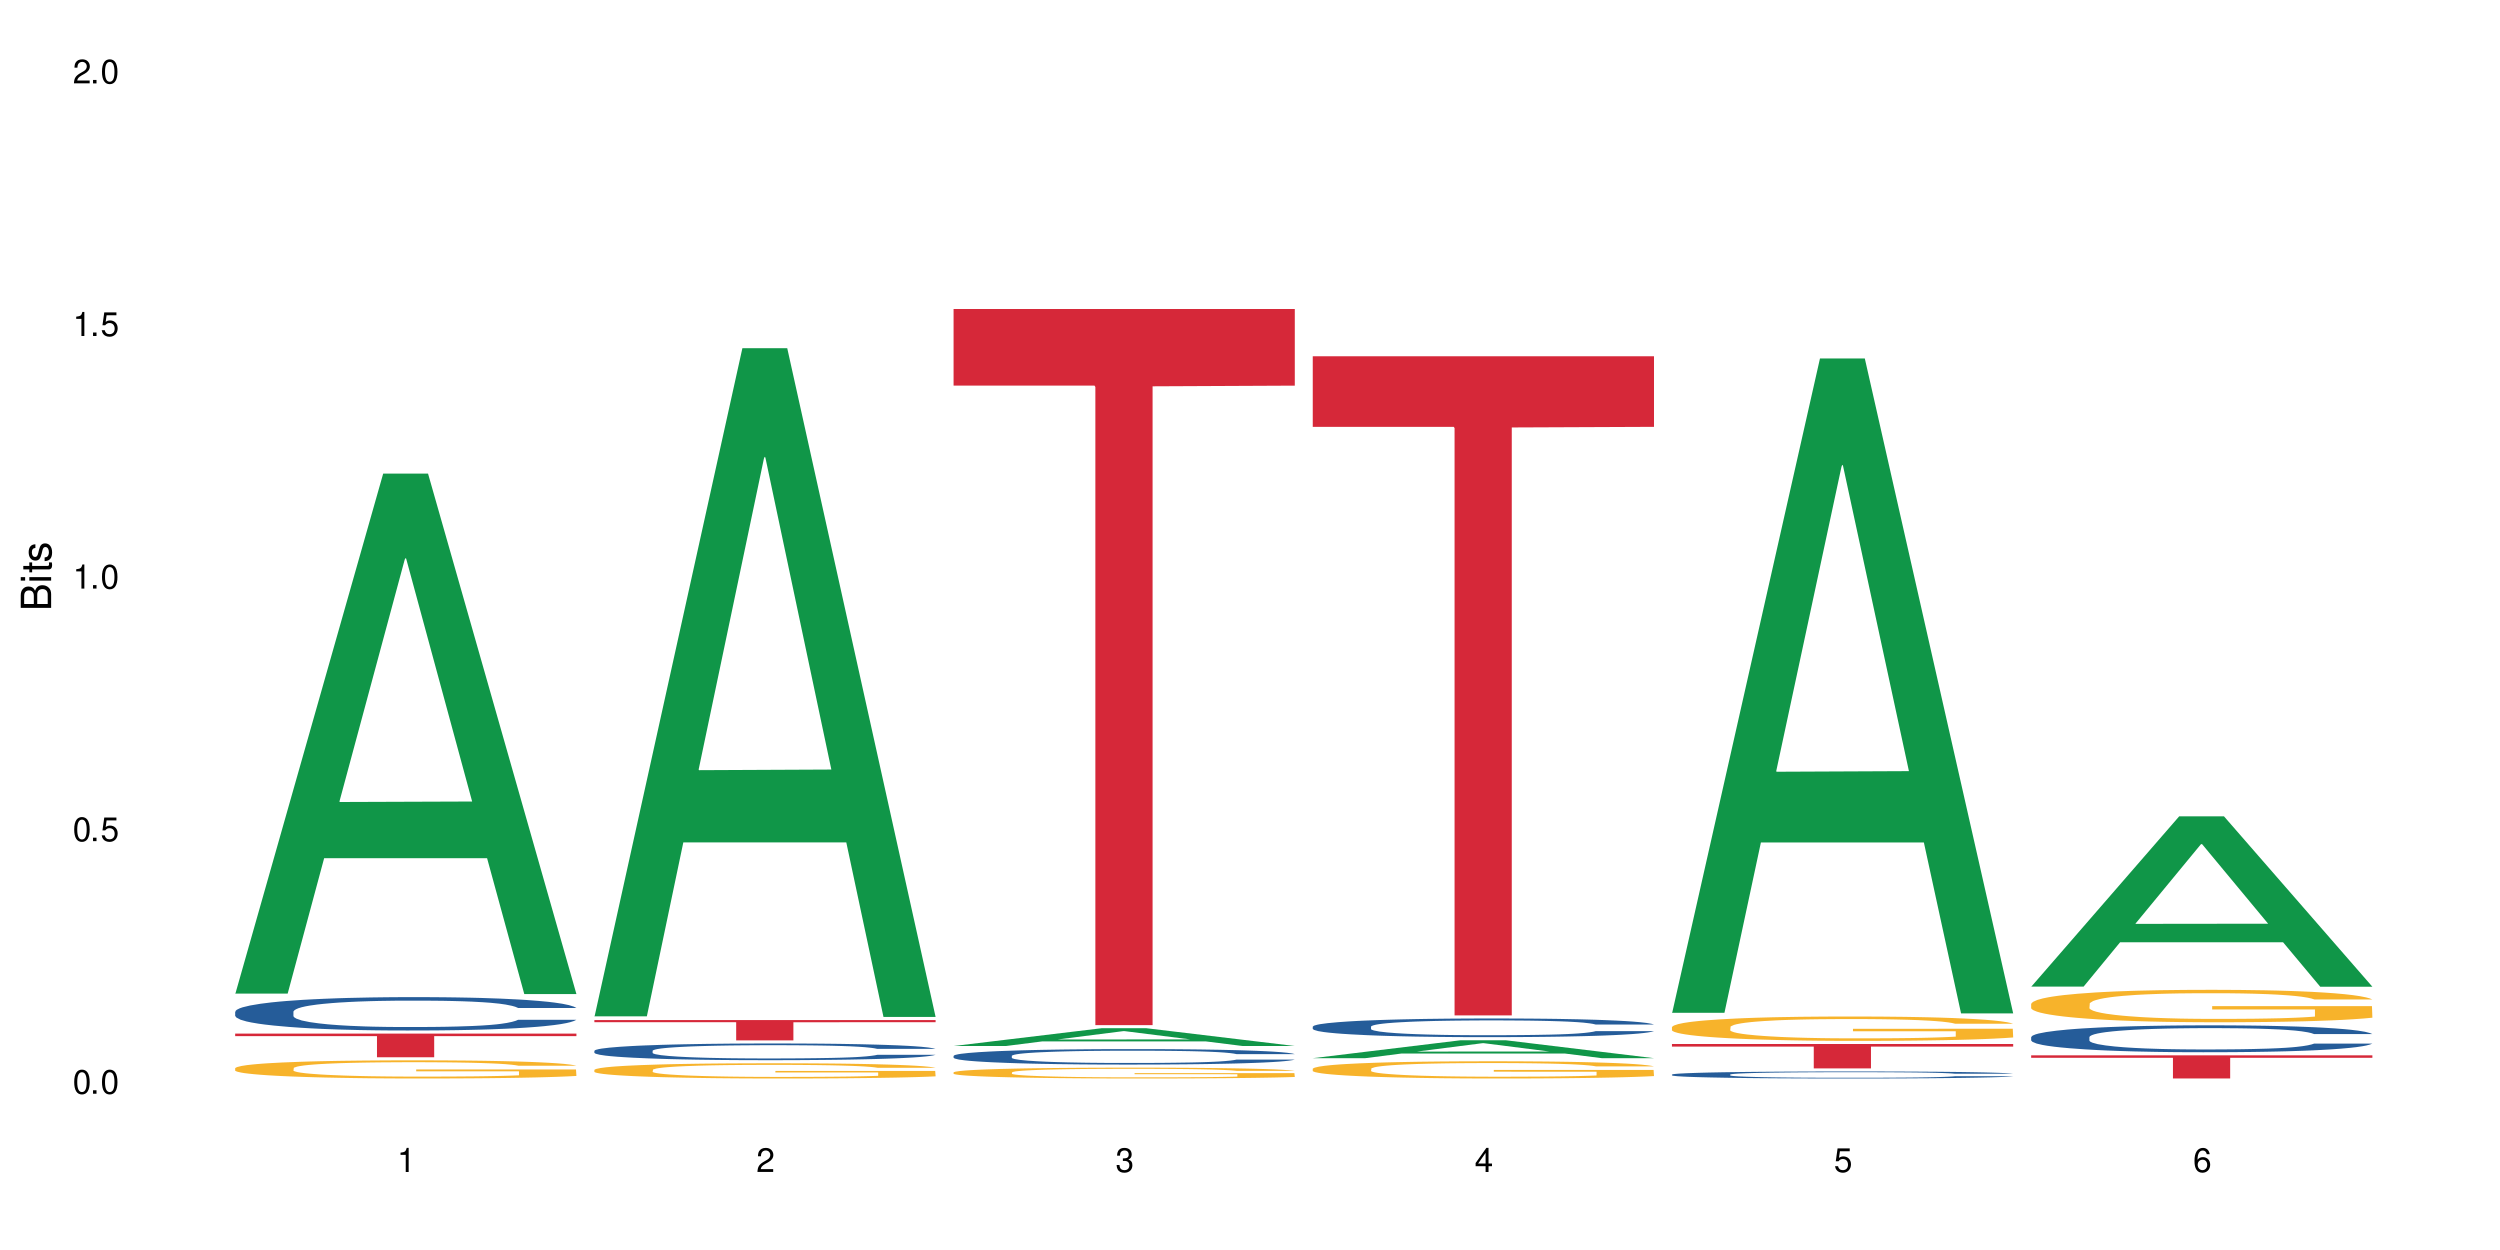 <?xml version="1.0" encoding="UTF-8"?>
<svg xmlns="http://www.w3.org/2000/svg" xmlns:xlink="http://www.w3.org/1999/xlink" width="720" height="360" viewBox="0 0 720 360">
<defs>
<g>
<g id="glyph-0-0">
</g>
<g id="glyph-0-1">
<path d="M 2.641 -6.938 C 2 -6.938 1.422 -6.656 1.078 -6.172 C 0.641 -5.562 0.406 -4.641 0.406 -3.359 C 0.406 -1.016 1.188 0.219 2.641 0.219 C 4.078 0.219 4.859 -1.016 4.859 -3.297 C 4.859 -4.641 4.656 -5.547 4.203 -6.172 C 3.844 -6.656 3.281 -6.938 2.641 -6.938 Z M 2.641 -6.188 C 3.547 -6.188 4 -5.25 4 -3.375 C 4 -1.406 3.562 -0.484 2.625 -0.484 C 1.734 -0.484 1.281 -1.438 1.281 -3.344 C 1.281 -5.25 1.734 -6.188 2.641 -6.188 Z M 2.641 -6.188 "/>
</g>
<g id="glyph-0-2">
<path d="M 1.828 -1 L 0.828 -1 L 0.828 0 L 1.828 0 Z M 1.828 -1 "/>
</g>
<g id="glyph-0-3">
<path d="M 4.562 -6.797 L 1.062 -6.797 L 0.547 -3.094 L 1.328 -3.094 C 1.719 -3.562 2.047 -3.734 2.578 -3.734 C 3.484 -3.734 4.062 -3.109 4.062 -2.094 C 4.062 -1.125 3.484 -0.531 2.578 -0.531 C 1.828 -0.531 1.375 -0.906 1.188 -1.672 L 0.328 -1.672 C 0.453 -1.109 0.547 -0.844 0.75 -0.594 C 1.125 -0.078 1.828 0.219 2.594 0.219 C 3.969 0.219 4.922 -0.781 4.922 -2.219 C 4.922 -3.562 4.031 -4.484 2.719 -4.484 C 2.25 -4.484 1.859 -4.359 1.469 -4.062 L 1.734 -5.969 L 4.562 -5.969 Z M 4.562 -6.797 "/>
</g>
<g id="glyph-0-4">
<path d="M 2.484 -4.938 L 2.484 0 L 3.328 0 L 3.328 -6.938 L 2.766 -6.938 C 2.469 -5.875 2.281 -5.734 0.984 -5.562 L 0.984 -4.938 Z M 2.484 -4.938 "/>
</g>
<g id="glyph-0-5">
<path d="M 4.859 -0.828 L 1.281 -0.828 C 1.359 -1.406 1.672 -1.781 2.5 -2.281 L 3.469 -2.828 C 4.406 -3.344 4.906 -4.062 4.906 -4.906 C 4.906 -5.484 4.672 -6.031 4.266 -6.406 C 3.859 -6.766 3.375 -6.938 2.719 -6.938 C 1.859 -6.938 1.219 -6.625 0.844 -6.031 C 0.609 -5.672 0.5 -5.234 0.484 -4.531 L 1.328 -4.531 C 1.359 -5.016 1.406 -5.281 1.531 -5.516 C 1.75 -5.938 2.188 -6.203 2.703 -6.203 C 3.469 -6.203 4.031 -5.641 4.031 -4.891 C 4.031 -4.344 3.719 -3.859 3.125 -3.516 L 2.234 -3 C 0.812 -2.172 0.406 -1.531 0.328 -0.016 L 4.859 -0.016 Z M 4.859 -0.828 "/>
</g>
<g id="glyph-0-6">
<path d="M 2.125 -3.188 L 2.578 -3.188 C 3.5 -3.188 3.984 -2.766 3.984 -1.922 C 3.984 -1.062 3.469 -0.531 2.594 -0.531 C 1.656 -0.531 1.203 -1 1.156 -2.016 L 0.312 -2.016 C 0.344 -1.453 0.438 -1.094 0.609 -0.781 C 0.953 -0.109 1.625 0.219 2.547 0.219 C 3.953 0.219 4.859 -0.625 4.859 -1.938 C 4.859 -2.828 4.516 -3.297 3.703 -3.594 C 4.344 -3.844 4.656 -4.328 4.656 -5.031 C 4.656 -6.219 3.875 -6.938 2.578 -6.938 C 1.203 -6.938 0.484 -6.172 0.453 -4.703 L 1.297 -4.703 C 1.312 -5.125 1.344 -5.359 1.453 -5.578 C 1.641 -5.969 2.062 -6.203 2.594 -6.203 C 3.344 -6.203 3.797 -5.75 3.797 -5 C 3.797 -4.516 3.609 -4.219 3.25 -4.047 C 3.016 -3.953 2.703 -3.922 2.125 -3.906 Z M 2.125 -3.188 "/>
</g>
<g id="glyph-0-7">
<path d="M 3.141 -1.672 L 3.141 0 L 3.984 0 L 3.984 -1.672 L 4.984 -1.672 L 4.984 -2.438 L 3.984 -2.438 L 3.984 -6.938 L 3.359 -6.938 L 0.266 -2.578 L 0.266 -1.672 Z M 3.141 -2.438 L 1 -2.438 L 3.141 -5.5 Z M 3.141 -2.438 "/>
</g>
<g id="glyph-0-8">
<path d="M 4.781 -5.125 C 4.609 -6.266 3.891 -6.938 2.844 -6.938 C 2.094 -6.938 1.422 -6.578 1.031 -5.953 C 0.594 -5.266 0.406 -4.422 0.406 -3.172 C 0.406 -2 0.578 -1.25 0.984 -0.641 C 1.359 -0.078 1.953 0.219 2.703 0.219 C 3.984 0.219 4.922 -0.75 4.922 -2.094 C 4.922 -3.375 4.062 -4.281 2.844 -4.281 C 2.172 -4.281 1.641 -4.031 1.281 -3.516 C 1.281 -5.234 1.828 -6.188 2.797 -6.188 C 3.391 -6.188 3.797 -5.797 3.938 -5.125 Z M 2.734 -3.531 C 3.547 -3.531 4.062 -2.953 4.062 -2.031 C 4.062 -1.156 3.484 -0.531 2.703 -0.531 C 1.922 -0.531 1.328 -1.188 1.328 -2.078 C 1.328 -2.938 1.906 -3.531 2.734 -3.531 Z M 2.734 -3.531 "/>
</g>
<g id="glyph-1-0">
</g>
<g id="glyph-1-1">
<path d="M 0 -0.953 L 0 -4.891 C 0 -5.719 -0.234 -6.344 -0.734 -6.797 C -1.188 -7.234 -1.812 -7.469 -2.5 -7.469 C -3.547 -7.469 -4.188 -7 -4.625 -5.875 C -4.984 -6.688 -5.625 -7.094 -6.531 -7.094 C -7.172 -7.094 -7.734 -6.859 -8.141 -6.391 C -8.562 -5.922 -8.75 -5.344 -8.75 -4.5 L -8.75 -0.953 Z M -4.984 -2.062 L -7.766 -2.062 L -7.766 -4.219 C -7.766 -4.844 -7.688 -5.203 -7.453 -5.5 C -7.219 -5.812 -6.859 -5.969 -6.375 -5.969 C -5.891 -5.969 -5.531 -5.812 -5.297 -5.5 C -5.062 -5.203 -4.984 -4.844 -4.984 -4.219 Z M -0.984 -2.062 L -4 -2.062 L -4 -4.781 C -4 -5.766 -3.438 -6.359 -2.484 -6.359 C -1.547 -6.359 -0.984 -5.766 -0.984 -4.781 Z M -0.984 -2.062 "/>
</g>
<g id="glyph-1-2">
<path d="M -6.281 -1.797 L -6.281 -0.797 L 0 -0.797 L 0 -1.797 Z M -8.75 -1.797 L -8.75 -0.797 L -7.484 -0.797 L -7.484 -1.797 Z M -8.75 -1.797 "/>
</g>
<g id="glyph-1-3">
<path d="M -6.281 -3.047 L -6.281 -2.016 L -8.016 -2.016 L -8.016 -1.016 L -6.281 -1.016 L -6.281 -0.172 L -5.469 -0.172 L -5.469 -1.016 L -0.719 -1.016 C -0.078 -1.016 0.281 -1.453 0.281 -2.234 C 0.281 -2.5 0.25 -2.719 0.188 -3.047 L -0.641 -3.047 C -0.609 -2.906 -0.594 -2.766 -0.594 -2.562 C -0.594 -2.141 -0.719 -2.016 -1.156 -2.016 L -5.469 -2.016 L -5.469 -3.047 Z M -6.281 -3.047 "/>
</g>
<g id="glyph-1-4">
<path d="M -4.531 -5.25 C -5.766 -5.25 -6.469 -4.422 -6.469 -2.969 C -6.469 -1.516 -5.719 -0.562 -4.547 -0.562 C -3.562 -0.562 -3.094 -1.062 -2.734 -2.562 L -2.516 -3.484 C -2.344 -4.188 -2.094 -4.469 -1.641 -4.469 C -1.047 -4.469 -0.641 -3.875 -0.641 -3 C -0.641 -2.453 -0.797 -2 -1.062 -1.75 C -1.25 -1.594 -1.422 -1.531 -1.875 -1.469 L -1.875 -0.406 C -0.422 -0.453 0.281 -1.266 0.281 -2.922 C 0.281 -4.5 -0.5 -5.516 -1.719 -5.516 C -2.656 -5.516 -3.172 -4.984 -3.469 -3.734 L -3.703 -2.766 C -3.891 -1.953 -4.156 -1.609 -4.594 -1.609 C -5.188 -1.609 -5.547 -2.125 -5.547 -2.938 C -5.547 -3.75 -5.203 -4.172 -4.531 -4.203 Z M -4.531 -5.25 "/>
</g>
</g>
</defs>
<rect x="-72" y="-36" width="864" height="432" fill="rgb(100%, 100%, 100%)" fill-opacity="1"/>
<path fill-rule="nonzero" fill="rgb(6.275%, 58.824%, 28.235%)" fill-opacity="1" d="M 67.73 286.148 L 67.836 286.008 L 110.359 136.391 L 123.273 136.391 L 166.008 286.293 L 150.992 286.293 L 140.281 247.164 L 93.352 247.164 L 82.852 286.148 L 67.73 286.148 L 97.863 230.977 L 135.977 230.836 L 116.973 160.883 L 116.766 160.742 L 116.555 161.164 L 97.758 230.836 L 97.863 230.977 Z M 67.73 286.148 "/>
<path fill-rule="nonzero" fill="rgb(14.51%, 36.078%, 60%)" fill-opacity="1" d="M 67.73 291.359 L 67.852 291.352 L 67.852 291.141 L 68.211 290.809 L 69.051 290.387 L 69.887 290.098 L 72.047 289.578 L 75.043 289.078 L 78.156 288.691 L 80.434 288.465 L 82.473 288.289 L 87.145 287.961 L 90.145 287.797 L 93.379 287.648 L 97.332 287.496 L 100.211 287.41 L 106.684 287.27 L 111.477 287.207 L 115.191 287.18 L 123.223 287.18 L 128.016 287.215 L 131.492 287.262 L 135.324 287.332 L 138.562 287.41 L 144.195 287.602 L 149.227 287.848 L 151.504 287.988 L 155.102 288.262 L 157.855 288.523 L 159.773 288.754 L 161.934 289.078 L 163.848 289.473 L 165.289 289.922 L 166.008 290.297 L 149.227 290.297 L 148.391 289.945 L 147.43 289.676 L 145.633 289.316 L 143.836 289.059 L 141.316 288.805 L 139.039 288.641 L 135.926 288.473 L 133.168 288.367 L 130.293 288.289 L 127.535 288.234 L 122.262 288.184 L 116.148 288.184 L 113.871 288.199 L 109.199 288.27 L 106.684 288.332 L 103.086 288.453 L 100.57 288.57 L 97.574 288.742 L 95.535 288.895 L 93.02 289.121 L 91.223 289.324 L 89.184 289.613 L 87.984 289.832 L 86.906 290.078 L 85.949 290.367 L 85.23 290.676 L 84.75 291 L 84.508 291.316 L 84.508 292.676 L 84.75 292.992 L 85.348 293.363 L 86.906 293.898 L 89.184 294.363 L 91.82 294.73 L 94.336 294.996 L 95.777 295.117 L 97.691 295.258 L 100.688 295.434 L 105.004 295.609 L 107.52 295.68 L 111.355 295.75 L 115.312 295.785 L 120.586 295.785 L 125.258 295.75 L 128.375 295.707 L 131.609 295.637 L 136.043 295.488 L 138.801 295.348 L 141.199 295.18 L 142.996 295.012 L 144.195 294.871 L 145.992 294.602 L 147.43 294.301 L 148.508 293.996 L 149.227 293.695 L 166.008 293.695 L 165.289 294.047 L 164.207 294.391 L 163.129 294.645 L 161.453 294.953 L 159.535 295.223 L 156.777 295.531 L 154.5 295.734 L 151.504 295.953 L 148.75 296.121 L 145.754 296.27 L 141.316 296.445 L 138.441 296.531 L 135.324 296.609 L 131.609 296.68 L 126.938 296.742 L 121.902 296.777 L 117.227 296.785 L 112.195 296.77 L 108.48 296.734 L 103.566 296.656 L 97.453 296.496 L 93.02 296.332 L 89.543 296.164 L 86.547 295.988 L 83.191 295.75 L 78.875 295.363 L 76.238 295.066 L 74.441 294.82 L 72.406 294.477 L 70.969 294.172 L 69.289 293.68 L 68.09 293.055 L 67.73 292.574 Z M 67.73 291.359 "/>
<path fill-rule="nonzero" fill="rgb(96.863%, 70.196%, 16.863%)" fill-opacity="1" d="M 67.73 307.613 L 67.852 307.609 L 67.852 307.516 L 68.332 307.301 L 69.527 307.004 L 71.086 306.758 L 72.766 306.57 L 73.844 306.469 L 75.641 306.324 L 77.199 306.219 L 81.152 306.004 L 86.188 305.805 L 88.945 305.719 L 92.059 305.637 L 96.496 305.547 L 98.531 305.512 L 104.766 305.438 L 111.836 305.387 L 119.625 305.375 L 123.223 305.379 L 128.133 305.398 L 134.848 305.449 L 138.68 305.496 L 141.676 305.547 L 144.793 305.609 L 148.629 305.703 L 152.223 305.816 L 155.102 305.934 L 157.977 306.078 L 160.375 306.23 L 162.41 306.395 L 164.207 306.598 L 165.289 306.766 L 166.008 306.93 L 149.348 306.93 L 148.391 306.766 L 147.309 306.637 L 145.512 306.477 L 143.715 306.363 L 141.918 306.273 L 138.562 306.148 L 135.684 306.07 L 132.09 306.004 L 128.613 305.961 L 124.66 305.934 L 122.262 305.922 L 115.91 305.922 L 110.156 305.957 L 106.801 305.996 L 104.406 306.035 L 101.047 306.105 L 99.012 306.164 L 97.812 306.199 L 94.219 306.348 L 91.82 306.48 L 90.504 306.574 L 88.824 306.715 L 87.625 306.844 L 86.309 307.035 L 85.59 307.18 L 84.629 307.504 L 84.508 308.363 L 84.871 308.547 L 85.59 308.742 L 86.547 308.914 L 87.984 309.098 L 89.422 309.234 L 91.941 309.422 L 94.098 309.547 L 95.777 309.625 L 99.012 309.754 L 100.328 309.797 L 103.445 309.883 L 106.684 309.953 L 110.637 310.008 L 113.633 310.039 L 118.426 310.062 L 124.539 310.062 L 131.73 310.031 L 136.285 309.996 L 139.398 309.957 L 141.438 309.922 L 143.953 309.871 L 145.754 309.824 L 147.43 309.77 L 149.469 309.688 L 149.469 308.547 L 119.863 308.543 L 119.863 308.008 L 165.887 308.004 L 166.008 309.871 L 163.488 310 L 160.375 310.125 L 157.379 310.219 L 154.262 310.301 L 149.828 310.391 L 146.23 310.449 L 140.719 310.516 L 135.684 310.559 L 130.41 310.586 L 125.738 310.602 L 120.223 310.605 L 115.312 310.598 L 110.039 310.566 L 105.844 310.531 L 102.008 310.48 L 98.172 310.418 L 93.379 310.32 L 90.262 310.238 L 87.027 310.137 L 83.789 310.02 L 80.914 309.891 L 78.996 309.789 L 77.078 309.676 L 75.043 309.531 L 73.125 309.367 L 71.688 309.219 L 70.367 309.055 L 69.41 308.895 L 68.449 308.68 L 67.969 308.508 L 67.73 308.359 Z M 67.73 307.613 "/>
<path fill-rule="nonzero" fill="rgb(83.922%, 15.686%, 22.353%)" fill-opacity="1" d="M 67.73 297.676 L 166.008 297.676 L 166.008 298.406 L 125.047 298.41 L 125.047 304.484 L 108.57 304.484 L 108.57 298.418 L 108.332 298.406 L 67.73 298.406 Z M 67.73 297.676 "/>
<path fill-rule="nonzero" fill="rgb(6.275%, 58.824%, 28.235%)" fill-opacity="1" d="M 171.18 292.699 L 171.285 292.52 L 213.809 100.277 L 226.723 100.277 L 269.453 292.883 L 254.441 292.883 L 243.73 242.605 L 196.797 242.605 L 186.297 292.699 L 171.18 292.699 L 201.312 221.809 L 239.426 221.629 L 220.422 131.746 L 220.211 131.562 L 220 132.105 L 201.207 221.629 L 201.312 221.809 Z M 171.18 292.699 "/>
<path fill-rule="nonzero" fill="rgb(14.51%, 36.078%, 60%)" fill-opacity="1" d="M 171.18 302.617 L 171.297 302.609 L 171.297 302.504 L 171.66 302.34 L 172.496 302.129 L 173.336 301.984 L 175.492 301.723 L 178.488 301.473 L 181.605 301.281 L 183.883 301.164 L 185.922 301.078 L 190.594 300.914 L 193.59 300.832 L 196.828 300.758 L 200.781 300.684 L 203.656 300.637 L 210.129 300.566 L 214.922 300.535 L 218.641 300.523 L 226.668 300.523 L 231.461 300.543 L 234.938 300.562 L 238.773 300.598 L 242.008 300.637 L 247.641 300.734 L 252.676 300.859 L 254.953 300.93 L 258.547 301.062 L 261.305 301.195 L 263.223 301.309 L 265.379 301.473 L 267.297 301.672 L 268.734 301.895 L 269.453 302.082 L 252.676 302.082 L 251.836 301.906 L 250.879 301.773 L 249.082 301.59 L 247.281 301.465 L 244.766 301.336 L 242.488 301.254 L 239.371 301.168 L 236.617 301.117 L 233.738 301.078 L 230.984 301.051 L 225.711 301.023 L 219.598 301.023 L 217.32 301.035 L 212.645 301.07 L 210.129 301.098 L 206.535 301.16 L 204.016 301.219 L 201.02 301.305 L 198.984 301.379 L 196.469 301.496 L 194.668 301.598 L 192.633 301.742 L 191.434 301.852 L 190.355 301.973 L 189.395 302.117 L 188.676 302.273 L 188.199 302.434 L 187.957 302.594 L 187.957 303.273 L 188.199 303.434 L 188.797 303.617 L 190.355 303.887 L 192.633 304.117 L 195.27 304.305 L 197.785 304.434 L 199.223 304.496 L 201.141 304.566 L 204.137 304.656 L 208.453 304.742 L 210.969 304.777 L 214.805 304.812 L 218.758 304.832 L 224.031 304.832 L 228.707 304.812 L 231.82 304.789 L 235.059 304.754 L 239.492 304.68 L 242.25 304.609 L 244.645 304.527 L 246.445 304.445 L 247.641 304.375 L 249.441 304.238 L 250.879 304.086 L 251.957 303.934 L 252.676 303.785 L 269.453 303.785 L 268.734 303.961 L 267.656 304.133 L 266.578 304.258 L 264.898 304.414 L 262.984 304.551 L 260.227 304.703 L 257.949 304.805 L 254.953 304.914 L 252.195 304.996 L 249.199 305.07 L 244.766 305.16 L 241.891 305.203 L 238.773 305.242 L 235.059 305.277 L 230.383 305.309 L 225.352 305.328 L 220.676 305.332 L 215.645 305.324 L 211.926 305.305 L 207.012 305.266 L 200.902 305.188 L 196.469 305.102 L 192.992 305.02 L 189.996 304.93 L 186.641 304.812 L 182.324 304.621 L 179.688 304.469 L 177.891 304.348 L 175.852 304.176 L 174.414 304.023 L 172.738 303.777 L 171.539 303.465 L 171.18 303.223 Z M 171.18 302.617 "/>
<path fill-rule="nonzero" fill="rgb(96.863%, 70.196%, 16.863%)" fill-opacity="1" d="M 171.18 308.098 L 171.297 308.094 L 171.297 308.016 L 171.777 307.836 L 172.977 307.586 L 174.535 307.383 L 176.211 307.223 L 177.293 307.137 L 179.09 307.02 L 180.648 306.93 L 184.602 306.75 L 189.637 306.582 L 192.391 306.508 L 195.508 306.441 L 199.941 306.367 L 201.98 306.336 L 208.211 306.273 L 215.281 306.234 L 223.074 306.223 L 226.668 306.227 L 231.582 306.242 L 238.293 306.285 L 242.129 306.324 L 245.125 306.367 L 248.242 306.418 L 252.078 306.496 L 255.672 306.594 L 258.547 306.691 L 261.426 306.809 L 263.82 306.938 L 265.859 307.078 L 267.656 307.246 L 268.734 307.387 L 269.453 307.527 L 252.797 307.527 L 251.836 307.387 L 250.758 307.277 L 248.961 307.145 L 247.164 307.051 L 245.363 306.973 L 242.008 306.871 L 239.133 306.805 L 235.539 306.75 L 232.062 306.715 L 228.105 306.691 L 225.711 306.684 L 219.359 306.684 L 213.605 306.711 L 210.25 306.742 L 207.852 306.773 L 204.496 306.832 L 202.461 306.883 L 201.262 306.914 L 197.664 307.039 L 195.27 307.148 L 193.949 307.227 L 192.273 307.348 L 191.074 307.453 L 189.754 307.613 L 189.035 307.734 L 188.078 308.008 L 187.957 308.727 L 188.316 308.879 L 189.035 309.043 L 189.996 309.188 L 191.434 309.34 L 192.871 309.457 L 195.387 309.613 L 197.547 309.719 L 199.223 309.785 L 202.461 309.895 L 203.777 309.93 L 206.895 310 L 210.129 310.059 L 214.086 310.105 L 217.082 310.129 L 221.875 310.148 L 227.988 310.148 L 235.18 310.125 L 239.73 310.094 L 242.848 310.062 L 244.887 310.035 L 247.402 309.988 L 249.199 309.949 L 250.879 309.906 L 252.914 309.836 L 252.914 308.879 L 223.312 308.875 L 223.312 308.426 L 269.336 308.422 L 269.453 309.988 L 266.938 310.098 L 263.82 310.203 L 260.824 310.281 L 257.711 310.352 L 253.273 310.426 L 249.68 310.473 L 244.168 310.531 L 239.133 310.566 L 233.859 310.59 L 229.184 310.602 L 223.672 310.605 L 218.758 310.598 L 213.484 310.574 L 209.289 310.543 L 205.457 310.504 L 201.621 310.449 L 196.828 310.367 L 193.711 310.297 L 190.473 310.215 L 187.238 310.113 L 184.363 310.004 L 182.445 309.922 L 180.527 309.824 L 178.488 309.707 L 176.57 309.57 L 175.133 309.445 L 173.816 309.305 L 172.855 309.172 L 171.898 308.992 L 171.418 308.848 L 171.18 308.723 Z M 171.18 308.098 "/>
<path fill-rule="nonzero" fill="rgb(83.922%, 15.686%, 22.353%)" fill-opacity="1" d="M 171.18 293.773 L 269.453 293.773 L 269.453 294.398 L 228.496 294.406 L 228.496 299.633 L 212.02 299.633 L 212.02 294.41 L 211.777 294.398 L 171.18 294.398 Z M 171.18 293.773 "/>
<path fill-rule="nonzero" fill="rgb(6.275%, 58.824%, 28.235%)" fill-opacity="1" d="M 274.629 301.246 L 274.73 301.242 L 317.254 296.129 L 330.168 296.129 L 372.902 301.25 L 357.887 301.25 L 347.18 299.914 L 300.246 299.914 L 289.746 301.246 L 274.629 301.246 L 304.762 299.359 L 342.875 299.355 L 323.871 296.965 L 323.66 296.961 L 323.449 296.973 L 304.656 299.355 L 304.762 299.359 Z M 274.629 301.246 "/>
<path fill-rule="nonzero" fill="rgb(14.51%, 36.078%, 60%)" fill-opacity="1" d="M 274.629 304.082 L 274.746 304.074 L 274.746 303.977 L 275.105 303.824 L 275.945 303.629 L 276.785 303.492 L 278.941 303.254 L 281.938 303.02 L 285.055 302.844 L 287.332 302.734 L 289.367 302.656 L 294.043 302.504 L 297.039 302.426 L 300.273 302.355 L 304.23 302.289 L 307.105 302.246 L 313.578 302.184 L 318.371 302.152 L 322.086 302.141 L 330.117 302.141 L 334.91 302.156 L 338.387 302.18 L 342.223 302.211 L 345.457 302.246 L 351.09 302.336 L 356.125 302.449 L 358.402 302.516 L 361.996 302.641 L 364.754 302.766 L 366.672 302.871 L 368.828 303.02 L 370.746 303.203 L 372.184 303.414 L 372.902 303.586 L 356.125 303.586 L 355.285 303.426 L 354.324 303.297 L 352.527 303.133 L 350.73 303.012 L 348.215 302.895 L 345.938 302.816 L 342.82 302.738 L 340.062 302.691 L 337.188 302.656 L 334.43 302.629 L 329.156 302.605 L 323.047 302.605 L 320.77 302.613 L 316.094 302.648 L 313.578 302.676 L 309.98 302.73 L 307.465 302.785 L 304.469 302.867 L 302.434 302.938 L 299.914 303.043 L 298.117 303.137 L 296.078 303.27 L 294.883 303.371 L 293.801 303.484 L 292.844 303.621 L 292.125 303.762 L 291.645 303.914 L 291.406 304.059 L 291.406 304.691 L 291.645 304.836 L 292.246 305.008 L 293.801 305.258 L 296.078 305.473 L 298.715 305.645 L 301.234 305.766 L 302.672 305.824 L 304.59 305.887 L 307.586 305.969 L 311.898 306.051 L 314.418 306.082 L 318.25 306.117 L 322.207 306.133 L 327.48 306.133 L 332.152 306.117 L 335.27 306.098 L 338.508 306.062 L 342.941 305.996 L 345.695 305.93 L 348.094 305.852 L 349.891 305.773 L 351.09 305.711 L 352.887 305.582 L 354.324 305.445 L 355.406 305.301 L 356.125 305.164 L 372.902 305.164 L 372.184 305.328 L 371.105 305.484 L 370.027 305.602 L 368.348 305.746 L 366.43 305.871 L 363.676 306.016 L 361.398 306.109 L 358.402 306.211 L 355.645 306.289 L 352.648 306.355 L 348.215 306.438 L 345.336 306.48 L 342.223 306.516 L 338.508 306.547 L 333.832 306.578 L 328.797 306.594 L 324.125 306.598 L 319.09 306.59 L 315.375 306.574 L 310.461 306.535 L 304.348 306.461 L 299.914 306.387 L 296.438 306.309 L 293.441 306.227 L 290.086 306.117 L 285.773 305.938 L 283.137 305.797 L 281.34 305.684 L 279.301 305.527 L 277.863 305.383 L 276.184 305.156 L 274.988 304.867 L 274.629 304.641 Z M 274.629 304.082 "/>
<path fill-rule="nonzero" fill="rgb(96.863%, 70.196%, 16.863%)" fill-opacity="1" d="M 274.629 308.824 L 274.746 308.82 L 274.746 308.762 L 275.227 308.637 L 276.426 308.457 L 277.984 308.312 L 279.66 308.199 L 280.738 308.141 L 282.535 308.055 L 284.094 307.992 L 288.051 307.863 L 293.082 307.742 L 295.84 307.691 L 298.957 307.645 L 303.391 307.59 L 305.43 307.57 L 311.66 307.523 L 318.73 307.496 L 326.52 307.488 L 330.117 307.488 L 335.031 307.5 L 341.742 307.531 L 345.578 307.562 L 348.574 307.59 L 351.688 307.625 L 355.523 307.684 L 359.121 307.754 L 361.996 307.82 L 364.871 307.906 L 367.27 307.996 L 369.309 308.098 L 371.105 308.215 L 372.184 308.316 L 372.902 308.414 L 356.242 308.414 L 355.285 308.316 L 354.207 308.238 L 352.41 308.145 L 350.609 308.078 L 348.812 308.023 L 345.457 307.949 L 342.582 307.902 L 338.984 307.863 L 335.512 307.836 L 331.555 307.82 L 329.156 307.816 L 322.805 307.816 L 317.055 307.836 L 313.699 307.855 L 311.301 307.879 L 307.945 307.922 L 305.906 307.957 L 304.707 307.98 L 301.113 308.066 L 298.715 308.148 L 297.398 308.203 L 295.719 308.289 L 294.523 308.363 L 293.203 308.477 L 292.484 308.562 L 291.527 308.758 L 291.406 309.27 L 291.766 309.379 L 292.484 309.496 L 293.441 309.598 L 294.883 309.707 L 296.32 309.789 L 298.836 309.898 L 300.992 309.973 L 302.672 310.023 L 305.906 310.098 L 307.227 310.125 L 310.34 310.176 L 313.578 310.215 L 317.531 310.25 L 320.527 310.266 L 325.324 310.281 L 331.434 310.281 L 338.625 310.266 L 343.18 310.242 L 346.297 310.219 L 348.332 310.199 L 350.852 310.168 L 352.648 310.141 L 354.324 310.109 L 356.363 310.059 L 356.363 309.379 L 326.762 309.375 L 326.762 309.059 L 372.781 309.055 L 372.902 310.168 L 370.387 310.246 L 367.27 310.32 L 364.273 310.375 L 361.156 310.426 L 356.723 310.477 L 353.129 310.512 L 347.613 310.551 L 342.582 310.578 L 337.309 310.594 L 332.633 310.602 L 327.121 310.605 L 322.207 310.602 L 316.934 310.582 L 312.738 310.562 L 308.902 310.531 L 305.07 310.496 L 300.273 310.434 L 297.16 310.387 L 293.922 310.328 L 290.688 310.258 L 287.809 310.18 L 285.895 310.121 L 283.977 310.051 L 281.938 309.965 L 280.02 309.867 L 278.582 309.781 L 277.262 309.68 L 276.305 309.586 L 275.348 309.457 L 274.867 309.355 L 274.629 309.266 Z M 274.629 308.824 "/>
<path fill-rule="nonzero" fill="rgb(83.922%, 15.686%, 22.353%)" fill-opacity="1" d="M 274.629 88.984 L 372.902 88.984 L 372.902 111.062 L 331.945 111.258 L 331.945 295.238 L 315.465 295.238 L 315.465 111.449 L 315.227 111.062 L 274.629 111.062 Z M 274.629 88.984 "/>
<path fill-rule="nonzero" fill="rgb(6.275%, 58.824%, 28.235%)" fill-opacity="1" d="M 378.074 304.754 L 378.18 304.746 L 420.703 299.59 L 433.617 299.59 L 476.352 304.758 L 461.336 304.758 L 450.625 303.41 L 403.695 303.41 L 393.195 304.754 L 378.074 304.754 L 408.207 302.852 L 446.32 302.848 L 427.316 300.434 L 427.109 300.43 L 426.898 300.445 L 408.105 302.848 L 408.207 302.852 Z M 378.074 304.754 "/>
<path fill-rule="nonzero" fill="rgb(14.51%, 36.078%, 60%)" fill-opacity="1" d="M 378.074 295.664 L 378.195 295.656 L 378.195 295.539 L 378.555 295.352 L 379.395 295.117 L 380.23 294.953 L 382.391 294.664 L 385.387 294.387 L 388.5 294.168 L 390.777 294.039 L 392.816 293.941 L 397.492 293.762 L 400.488 293.668 L 403.723 293.582 L 407.676 293.5 L 410.555 293.449 L 417.027 293.371 L 421.82 293.34 L 425.535 293.324 L 433.566 293.324 L 438.359 293.344 L 441.836 293.367 L 445.668 293.406 L 448.906 293.449 L 454.539 293.559 L 459.57 293.695 L 461.848 293.777 L 465.445 293.93 L 468.199 294.074 L 470.117 294.203 L 472.277 294.387 L 474.191 294.605 L 475.633 294.855 L 476.352 295.066 L 459.57 295.066 L 458.734 294.871 L 457.773 294.719 L 455.977 294.516 L 454.18 294.375 L 451.66 294.234 L 449.383 294.141 L 446.27 294.047 L 443.512 293.988 L 440.637 293.941 L 437.879 293.914 L 432.605 293.883 L 426.492 293.883 L 424.215 293.895 L 419.543 293.934 L 417.027 293.969 L 413.43 294.035 L 410.914 294.102 L 407.918 294.199 L 405.879 294.281 L 403.363 294.41 L 401.566 294.523 L 399.527 294.684 L 398.328 294.809 L 397.25 294.945 L 396.293 295.105 L 395.574 295.281 L 395.094 295.461 L 394.855 295.637 L 394.855 296.398 L 395.094 296.578 L 395.691 296.781 L 397.25 297.082 L 399.527 297.344 L 402.164 297.551 L 404.68 297.699 L 406.121 297.766 L 408.035 297.844 L 411.035 297.941 L 415.348 298.043 L 417.863 298.082 L 421.699 298.121 L 425.656 298.141 L 430.93 298.141 L 435.602 298.121 L 438.719 298.094 L 441.953 298.055 L 446.387 297.973 L 449.145 297.895 L 451.543 297.801 L 453.34 297.707 L 454.539 297.629 L 456.336 297.477 L 457.773 297.309 L 458.852 297.137 L 459.57 296.969 L 476.352 296.969 L 475.633 297.168 L 474.555 297.359 L 473.473 297.5 L 471.797 297.672 L 469.879 297.824 L 467.121 297.996 L 464.844 298.109 L 461.848 298.234 L 459.094 298.328 L 456.098 298.41 L 451.66 298.508 L 448.785 298.559 L 445.668 298.602 L 441.953 298.641 L 437.281 298.676 L 432.246 298.695 L 427.574 298.699 L 422.539 298.691 L 418.824 298.672 L 413.91 298.625 L 407.797 298.539 L 403.363 298.445 L 399.887 298.352 L 396.891 298.254 L 393.535 298.121 L 389.223 297.902 L 386.586 297.738 L 384.785 297.598 L 382.75 297.406 L 381.312 297.234 L 379.633 296.961 L 378.434 296.609 L 378.074 296.34 Z M 378.074 295.664 "/>
<path fill-rule="nonzero" fill="rgb(96.863%, 70.196%, 16.863%)" fill-opacity="1" d="M 378.074 307.77 L 378.195 307.766 L 378.195 307.676 L 378.676 307.473 L 379.871 307.191 L 381.43 306.961 L 383.109 306.781 L 384.188 306.684 L 385.984 306.547 L 387.543 306.449 L 391.496 306.246 L 396.531 306.055 L 399.289 305.973 L 402.402 305.898 L 406.84 305.812 L 408.875 305.777 L 415.109 305.707 L 422.18 305.66 L 429.969 305.648 L 433.566 305.652 L 438.48 305.672 L 445.191 305.719 L 449.023 305.766 L 452.02 305.812 L 455.137 305.871 L 458.973 305.961 L 462.566 306.07 L 465.445 306.176 L 468.32 306.312 L 470.719 306.457 L 472.754 306.617 L 474.555 306.809 L 475.633 306.965 L 476.352 307.125 L 459.691 307.125 L 458.734 306.965 L 457.652 306.844 L 455.855 306.695 L 454.059 306.586 L 452.262 306.5 L 448.906 306.383 L 446.027 306.309 L 442.434 306.246 L 438.957 306.203 L 435.004 306.176 L 432.605 306.168 L 426.254 306.168 L 420.5 306.199 L 417.145 306.234 L 414.75 306.273 L 411.395 306.34 L 409.355 306.395 L 408.156 306.43 L 404.562 306.57 L 402.164 306.699 L 400.848 306.785 L 399.168 306.922 L 397.969 307.043 L 396.652 307.223 L 395.934 307.359 L 394.973 307.668 L 394.855 308.48 L 395.215 308.656 L 395.934 308.84 L 396.891 309.004 L 398.328 309.176 L 399.766 309.305 L 402.285 309.484 L 404.441 309.602 L 406.121 309.68 L 409.355 309.801 L 410.672 309.84 L 413.789 309.922 L 417.027 309.984 L 420.98 310.039 L 423.977 310.066 L 428.77 310.09 L 434.883 310.09 L 442.074 310.062 L 446.629 310.027 L 449.746 309.992 L 451.781 309.957 L 454.297 309.91 L 456.098 309.863 L 457.773 309.812 L 459.812 309.738 L 459.812 308.656 L 430.211 308.648 L 430.211 308.145 L 476.23 308.137 L 476.352 309.91 L 473.832 310.031 L 470.719 310.148 L 467.723 310.238 L 464.605 310.316 L 460.172 310.402 L 456.574 310.457 L 451.062 310.52 L 446.027 310.562 L 440.754 310.59 L 436.082 310.602 L 430.57 310.605 L 425.656 310.598 L 420.383 310.57 L 416.188 310.535 L 412.352 310.488 L 408.516 310.43 L 403.723 310.336 L 400.605 310.258 L 397.371 310.164 L 394.133 310.051 L 391.258 309.926 L 389.34 309.832 L 387.422 309.723 L 385.387 309.586 L 383.469 309.434 L 382.031 309.293 L 380.711 309.133 L 379.754 308.984 L 378.793 308.781 L 378.316 308.617 L 378.074 308.477 Z M 378.074 307.77 "/>
<path fill-rule="nonzero" fill="rgb(83.922%, 15.686%, 22.353%)" fill-opacity="1" d="M 378.074 102.613 L 476.352 102.613 L 476.352 122.93 L 435.391 123.109 L 435.391 292.434 L 418.914 292.434 L 418.914 123.285 L 418.676 122.93 L 378.074 122.93 Z M 378.074 102.613 "/>
<path fill-rule="nonzero" fill="rgb(6.275%, 58.824%, 28.235%)" fill-opacity="1" d="M 481.523 291.688 L 481.629 291.508 L 524.152 103.246 L 537.066 103.246 L 579.797 291.863 L 564.785 291.863 L 554.074 242.629 L 507.141 242.629 L 496.641 291.688 L 481.523 291.688 L 511.656 222.262 L 549.77 222.086 L 530.766 134.062 L 530.555 133.887 L 530.348 134.418 L 511.551 222.086 L 511.656 222.262 Z M 481.523 291.688 "/>
<path fill-rule="nonzero" fill="rgb(14.51%, 36.078%, 60%)" fill-opacity="1" d="M 481.523 309.461 L 481.645 309.461 L 481.645 309.414 L 482.004 309.344 L 482.84 309.258 L 483.68 309.195 L 485.836 309.086 L 488.832 308.98 L 491.949 308.898 L 494.227 308.852 L 496.266 308.812 L 500.938 308.746 L 503.934 308.711 L 507.172 308.68 L 511.125 308.648 L 514 308.629 L 520.473 308.598 L 525.27 308.586 L 528.984 308.582 L 537.012 308.582 L 541.809 308.59 L 545.281 308.598 L 549.117 308.613 L 552.352 308.629 L 557.984 308.668 L 563.02 308.723 L 565.297 308.75 L 568.891 308.809 L 571.648 308.863 L 573.566 308.914 L 575.723 308.98 L 577.641 309.062 L 579.078 309.16 L 579.797 309.238 L 563.02 309.238 L 562.18 309.164 L 561.223 309.105 L 559.426 309.031 L 557.625 308.977 L 555.109 308.922 L 552.832 308.887 L 549.715 308.852 L 546.961 308.832 L 544.082 308.812 L 541.328 308.805 L 536.055 308.793 L 529.941 308.793 L 527.664 308.797 L 522.992 308.809 L 520.473 308.824 L 516.879 308.848 L 514.363 308.875 L 511.367 308.91 L 509.328 308.941 L 506.812 308.988 L 505.012 309.031 L 502.977 309.094 L 501.777 309.141 L 500.699 309.191 L 499.738 309.254 L 499.02 309.316 L 498.543 309.387 L 498.301 309.453 L 498.301 309.738 L 498.543 309.805 L 499.141 309.883 L 500.699 309.996 L 502.977 310.094 L 505.613 310.172 L 508.129 310.23 L 509.566 310.254 L 511.484 310.285 L 514.48 310.32 L 518.797 310.359 L 521.312 310.371 L 525.148 310.387 L 529.102 310.395 L 534.375 310.395 L 539.051 310.387 L 542.168 310.379 L 545.402 310.363 L 549.836 310.332 L 552.594 310.301 L 554.988 310.266 L 556.789 310.23 L 557.984 310.203 L 559.785 310.145 L 561.223 310.082 L 562.301 310.016 L 563.02 309.953 L 579.797 309.953 L 579.078 310.027 L 578 310.102 L 576.922 310.156 L 575.246 310.219 L 573.328 310.277 L 570.57 310.34 L 568.293 310.383 L 565.297 310.43 L 562.539 310.465 L 559.543 310.496 L 555.109 310.535 L 552.234 310.551 L 549.117 310.57 L 545.402 310.586 L 540.727 310.598 L 535.695 310.605 L 531.02 310.605 L 525.988 310.602 L 522.27 310.594 L 517.359 310.578 L 511.246 310.547 L 506.812 310.512 L 503.336 310.477 L 500.34 310.438 L 496.984 310.387 L 492.668 310.305 L 490.031 310.242 L 488.234 310.191 L 486.195 310.121 L 484.758 310.055 L 483.082 309.949 L 481.883 309.82 L 481.523 309.719 Z M 481.523 309.461 "/>
<path fill-rule="nonzero" fill="rgb(96.863%, 70.196%, 16.863%)" fill-opacity="1" d="M 481.523 295.762 L 481.645 295.754 L 481.645 295.629 L 482.121 295.34 L 483.32 294.941 L 484.879 294.613 L 486.555 294.359 L 487.637 294.223 L 489.434 294.031 L 490.992 293.891 L 494.945 293.602 L 499.98 293.332 L 502.734 293.215 L 505.852 293.105 L 510.285 292.984 L 512.324 292.941 L 518.555 292.836 L 525.629 292.773 L 533.418 292.754 L 537.012 292.762 L 541.926 292.785 L 548.637 292.855 L 552.473 292.922 L 555.469 292.984 L 558.586 293.066 L 562.422 293.195 L 566.016 293.352 L 568.891 293.504 L 571.77 293.695 L 574.164 293.902 L 576.203 294.125 L 578 294.395 L 579.078 294.621 L 579.797 294.844 L 563.141 294.844 L 562.18 294.621 L 561.102 294.445 L 559.305 294.234 L 557.508 294.082 L 555.711 293.961 L 552.352 293.793 L 549.477 293.691 L 545.883 293.602 L 542.406 293.543 L 538.449 293.504 L 536.055 293.492 L 529.703 293.492 L 523.949 293.535 L 520.594 293.586 L 518.195 293.641 L 514.84 293.734 L 512.805 293.812 L 511.605 293.863 L 508.008 294.062 L 505.613 294.242 L 504.293 294.363 L 502.617 294.555 L 501.418 294.73 L 500.098 294.984 L 499.379 295.18 L 498.422 295.613 L 498.301 296.77 L 498.66 297.012 L 499.379 297.277 L 500.34 297.508 L 501.777 297.75 L 503.215 297.938 L 505.73 298.188 L 507.891 298.352 L 509.566 298.461 L 512.805 298.637 L 514.121 298.695 L 517.238 298.809 L 520.473 298.898 L 524.43 298.977 L 527.426 299.016 L 532.219 299.047 L 538.332 299.047 L 545.523 299.008 L 550.078 298.957 L 553.191 298.906 L 555.23 298.859 L 557.746 298.789 L 559.543 298.727 L 561.223 298.656 L 563.258 298.547 L 563.258 297.012 L 533.656 297.008 L 533.656 296.289 L 579.68 296.281 L 579.797 298.789 L 577.281 298.961 L 574.164 299.129 L 571.168 299.258 L 568.055 299.367 L 563.617 299.488 L 560.023 299.566 L 554.512 299.656 L 549.477 299.715 L 544.203 299.75 L 539.531 299.77 L 534.016 299.777 L 529.102 299.766 L 523.828 299.727 L 519.637 299.676 L 515.801 299.609 L 511.965 299.527 L 507.172 299.391 L 504.055 299.285 L 500.82 299.148 L 497.582 298.988 L 494.707 298.816 L 492.789 298.68 L 490.871 298.527 L 488.832 298.336 L 486.918 298.117 L 485.477 297.918 L 484.16 297.691 L 483.199 297.48 L 482.242 297.191 L 481.762 296.961 L 481.523 296.762 Z M 481.523 295.762 "/>
<path fill-rule="nonzero" fill="rgb(83.922%, 15.686%, 22.353%)" fill-opacity="1" d="M 481.523 300.668 L 579.797 300.668 L 579.797 301.418 L 538.84 301.426 L 538.84 307.691 L 522.363 307.691 L 522.363 301.434 L 522.121 301.418 L 481.523 301.418 Z M 481.523 300.668 "/>
<path fill-rule="nonzero" fill="rgb(6.275%, 58.824%, 28.235%)" fill-opacity="1" d="M 584.973 284.133 L 585.074 284.086 L 627.598 235.113 L 640.512 235.113 L 683.246 284.18 L 668.23 284.18 L 657.523 271.371 L 610.59 271.371 L 600.09 284.133 L 584.973 284.133 L 615.105 266.074 L 653.219 266.027 L 634.215 243.129 L 634.004 243.086 L 633.793 243.223 L 615 266.027 L 615.105 266.074 Z M 584.973 284.133 "/>
<path fill-rule="nonzero" fill="rgb(14.51%, 36.078%, 60%)" fill-opacity="1" d="M 584.973 298.672 L 585.09 298.664 L 585.09 298.496 L 585.449 298.227 L 586.289 297.887 L 587.129 297.652 L 589.285 297.234 L 592.281 296.832 L 595.398 296.52 L 597.676 296.336 L 599.711 296.195 L 604.387 295.934 L 607.383 295.797 L 610.617 295.68 L 614.574 295.559 L 617.449 295.488 L 623.922 295.375 L 628.715 295.324 L 632.43 295.305 L 640.461 295.305 L 645.254 295.332 L 648.73 295.367 L 652.566 295.422 L 655.801 295.488 L 661.434 295.645 L 666.469 295.84 L 668.746 295.953 L 672.34 296.172 L 675.098 296.387 L 677.016 296.57 L 679.172 296.832 L 681.09 297.148 L 682.527 297.512 L 683.246 297.816 L 666.469 297.816 L 665.629 297.531 L 664.672 297.312 L 662.871 297.023 L 661.074 296.816 L 658.559 296.613 L 656.281 296.477 L 653.164 296.344 L 650.406 296.258 L 647.531 296.195 L 644.773 296.152 L 639.504 296.109 L 633.391 296.109 L 631.113 296.125 L 626.438 296.18 L 623.922 296.23 L 620.328 296.328 L 617.809 296.422 L 614.812 296.562 L 612.777 296.684 L 610.258 296.867 L 608.461 297.031 L 606.426 297.262 L 605.227 297.441 L 604.148 297.637 L 603.188 297.871 L 602.469 298.121 L 601.988 298.383 L 601.75 298.637 L 601.75 299.734 L 601.988 299.988 L 602.59 300.285 L 604.148 300.715 L 606.426 301.09 L 609.059 301.391 L 611.578 301.602 L 613.016 301.699 L 614.934 301.812 L 617.93 301.953 L 622.242 302.098 L 624.762 302.152 L 628.598 302.211 L 632.551 302.238 L 637.824 302.238 L 642.5 302.211 L 645.613 302.176 L 648.852 302.117 L 653.285 301.996 L 656.043 301.883 L 658.438 301.75 L 660.234 301.613 L 661.434 301.5 L 663.23 301.281 L 664.672 301.043 L 665.75 300.793 L 666.469 300.555 L 683.246 300.555 L 682.527 300.836 L 681.449 301.113 L 680.371 301.316 L 678.691 301.566 L 676.773 301.785 L 674.02 302.031 L 671.742 302.195 L 668.746 302.371 L 665.988 302.508 L 662.992 302.629 L 658.559 302.77 L 655.68 302.84 L 652.566 302.902 L 648.852 302.961 L 644.176 303.008 L 639.141 303.039 L 634.469 303.043 L 629.434 303.031 L 625.719 303.004 L 620.805 302.938 L 614.695 302.812 L 610.258 302.676 L 606.785 302.543 L 603.789 302.402 L 600.43 302.211 L 596.117 301.898 L 593.48 301.656 L 591.684 301.461 L 589.645 301.184 L 588.207 300.938 L 586.527 300.539 L 585.332 300.039 L 584.973 299.648 Z M 584.973 298.672 "/>
<path fill-rule="nonzero" fill="rgb(96.863%, 70.196%, 16.863%)" fill-opacity="1" d="M 584.973 289.07 L 585.09 289.062 L 585.09 288.891 L 585.57 288.508 L 586.77 287.977 L 588.328 287.543 L 590.004 287.203 L 591.082 287.023 L 592.883 286.766 L 594.438 286.578 L 598.395 286.195 L 603.426 285.836 L 606.184 285.684 L 609.301 285.539 L 613.734 285.375 L 615.773 285.316 L 622.004 285.18 L 629.074 285.094 L 636.867 285.066 L 640.461 285.078 L 645.375 285.109 L 652.086 285.203 L 655.922 285.289 L 658.918 285.375 L 662.035 285.484 L 665.867 285.656 L 669.465 285.863 L 672.34 286.066 L 675.215 286.324 L 677.613 286.598 L 679.652 286.895 L 681.449 287.254 L 682.527 287.551 L 683.246 287.852 L 666.586 287.852 L 665.629 287.551 L 664.551 287.32 L 662.754 287.039 L 660.953 286.836 L 659.156 286.672 L 655.801 286.449 L 652.926 286.312 L 649.328 286.195 L 645.855 286.117 L 641.898 286.066 L 639.504 286.051 L 633.148 286.051 L 627.398 286.109 L 624.043 286.176 L 621.645 286.246 L 618.289 286.375 L 616.25 286.477 L 615.055 286.543 L 611.457 286.809 L 609.059 287.047 L 607.742 287.211 L 606.062 287.465 L 604.867 287.695 L 603.547 288.039 L 602.828 288.293 L 601.871 288.875 L 601.75 290.41 L 602.109 290.734 L 602.828 291.086 L 603.789 291.391 L 605.227 291.715 L 606.664 291.965 L 609.18 292.297 L 611.336 292.52 L 613.016 292.664 L 616.25 292.895 L 617.57 292.973 L 620.688 293.125 L 623.922 293.242 L 627.875 293.348 L 630.871 293.398 L 635.668 293.441 L 641.777 293.441 L 648.969 293.391 L 653.523 293.32 L 656.641 293.254 L 658.676 293.191 L 661.195 293.098 L 662.992 293.012 L 664.672 292.918 L 666.707 292.773 L 666.707 290.734 L 637.105 290.727 L 637.105 289.77 L 683.125 289.762 L 683.246 293.098 L 680.73 293.328 L 677.613 293.551 L 674.617 293.723 L 671.5 293.867 L 667.066 294.027 L 663.473 294.133 L 657.957 294.25 L 652.926 294.328 L 647.652 294.379 L 642.977 294.406 L 637.465 294.414 L 632.551 294.395 L 627.277 294.344 L 623.082 294.277 L 619.246 294.191 L 615.414 294.082 L 610.617 293.902 L 607.504 293.758 L 604.266 293.578 L 601.031 293.363 L 598.156 293.133 L 596.238 292.953 L 594.32 292.75 L 592.281 292.492 L 590.363 292.203 L 588.926 291.938 L 587.609 291.641 L 586.648 291.359 L 585.691 290.973 L 585.211 290.668 L 584.973 290.402 Z M 584.973 289.07 "/>
<path fill-rule="nonzero" fill="rgb(83.922%, 15.686%, 22.353%)" fill-opacity="1" d="M 584.973 303.934 L 683.246 303.934 L 683.246 304.648 L 642.289 304.656 L 642.289 310.605 L 625.809 310.605 L 625.809 304.66 L 625.57 304.648 L 584.973 304.648 Z M 584.973 303.934 "/>
<g fill="rgb(0%, 0%, 0%)" fill-opacity="1">
<use xlink:href="#glyph-0-1" x="20.965" y="314.993"/>
<use xlink:href="#glyph-0-2" x="25.965" y="314.993"/>
<use xlink:href="#glyph-0-1" x="28.965" y="314.993"/>
</g>
<g fill="rgb(0%, 0%, 0%)" fill-opacity="1">
<use xlink:href="#glyph-0-1" x="20.965" y="242.251"/>
<use xlink:href="#glyph-0-2" x="25.965" y="242.251"/>
<use xlink:href="#glyph-0-3" x="28.965" y="242.251"/>
</g>
<g fill="rgb(0%, 0%, 0%)" fill-opacity="1">
<use xlink:href="#glyph-0-4" x="20.965" y="169.509"/>
<use xlink:href="#glyph-0-2" x="25.965" y="169.509"/>
<use xlink:href="#glyph-0-1" x="28.965" y="169.509"/>
</g>
<g fill="rgb(0%, 0%, 0%)" fill-opacity="1">
<use xlink:href="#glyph-0-4" x="20.965" y="96.767"/>
<use xlink:href="#glyph-0-2" x="25.965" y="96.767"/>
<use xlink:href="#glyph-0-3" x="28.965" y="96.767"/>
</g>
<g fill="rgb(0%, 0%, 0%)" fill-opacity="1">
<use xlink:href="#glyph-0-5" x="20.965" y="24.024"/>
<use xlink:href="#glyph-0-2" x="25.965" y="24.024"/>
<use xlink:href="#glyph-0-1" x="28.965" y="24.024"/>
</g>
<g fill="rgb(0%, 0%, 0%)" fill-opacity="1">
<use xlink:href="#glyph-0-4" x="114.367" y="337.532"/>
</g>
<g fill="rgb(0%, 0%, 0%)" fill-opacity="1">
<use xlink:href="#glyph-0-5" x="217.816" y="337.532"/>
</g>
<g fill="rgb(0%, 0%, 0%)" fill-opacity="1">
<use xlink:href="#glyph-0-6" x="321.266" y="337.532"/>
</g>
<g fill="rgb(0%, 0%, 0%)" fill-opacity="1">
<use xlink:href="#glyph-0-7" x="424.711" y="337.532"/>
</g>
<g fill="rgb(0%, 0%, 0%)" fill-opacity="1">
<use xlink:href="#glyph-0-3" x="528.16" y="337.532"/>
</g>
<g fill="rgb(0%, 0%, 0%)" fill-opacity="1">
<use xlink:href="#glyph-0-8" x="631.609" y="337.532"/>
</g>
<g fill="rgb(0%, 0%, 0%)" fill-opacity="1">
<use xlink:href="#glyph-1-1" x="14.725" y="176.012"/>
<use xlink:href="#glyph-1-2" x="14.725" y="168.012"/>
<use xlink:href="#glyph-1-3" x="14.725" y="165.012"/>
<use xlink:href="#glyph-1-4" x="14.725" y="162.012"/>
</g>
</svg>
